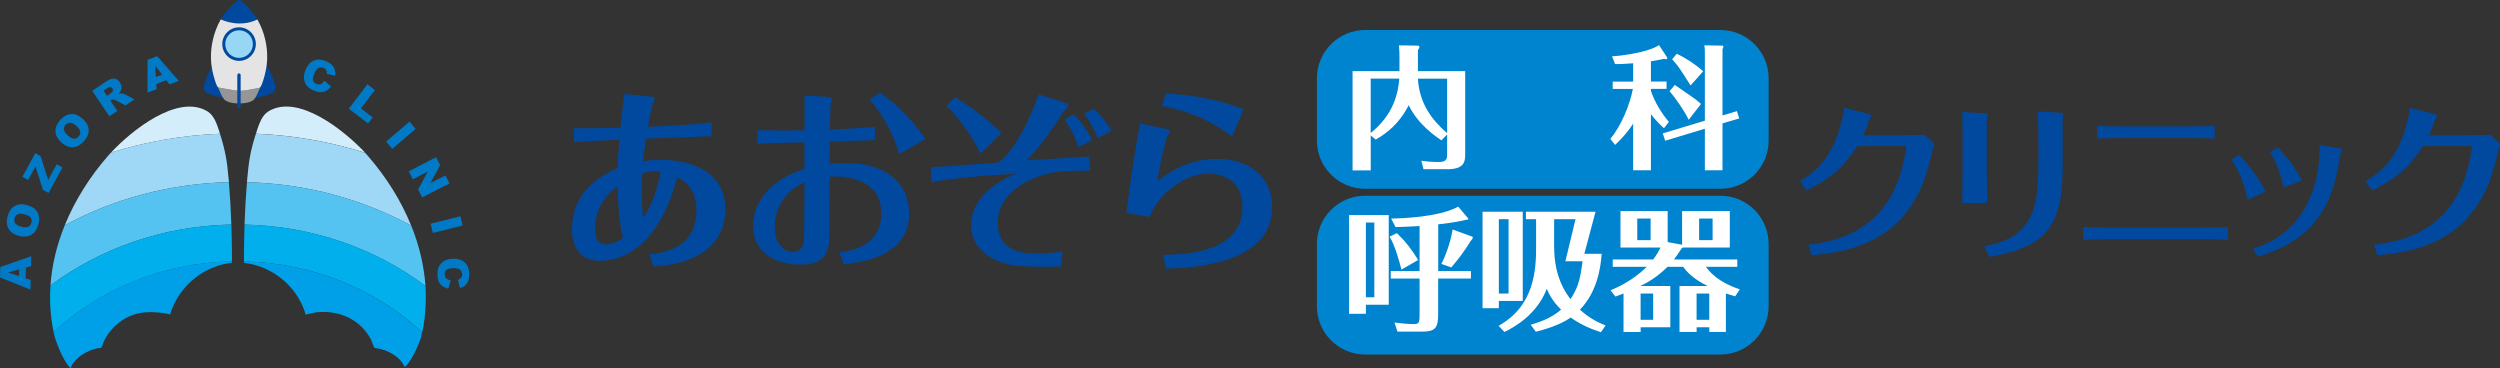 <?xml version="1.0" encoding="utf-8"?>
<!-- Generator: Adobe Illustrator 27.5.0, SVG Export Plug-In . SVG Version: 6.00 Build 0)  -->
<svg version="1.1" id="レイヤー_1" xmlns="http://www.w3.org/2000/svg" xmlns:xlink="http://www.w3.org/1999/xlink" x="0px"
	 y="0px" viewBox="0 0 613.54 90.37" style="enable-background:new 0 0 613.54 90.37;" xml:space="preserve">
<rect x="0" y="0" width="613.54" height="90.37" fill="#333333" stroke="none"/>
<style type="text/css">
	.st0{fill:#0084CF;}
	.st1{fill:#00499F;}
	.st2{fill:#FFFFFF;}
	.st3{fill:#007AC6;}
	.st4{fill:#969697;}
	.st5{fill:#E4E4E4;}
	.st6{fill:#98D6F6;}
	.st7{fill:#D3EDFB;}
	.st8{fill:#9FD8F7;}
	.st9{fill:#54C3F1;}
	.st10{fill:#00AFEC;}
	.st11{fill:#00A0E9;}
</style>
<g>
	<path class="st0" d="M422.19,46.34h-87.14c-6.55,0-11.86-5.31-11.86-11.86V19.22c0-6.55,5.31-11.86,11.86-11.86h87.14
		c6.55,0,11.86,5.31,11.86,11.86v15.26C434.05,41.03,428.74,46.34,422.19,46.34"/>
	<path class="st0" d="M422.19,87.01h-87.14c-6.55,0-11.86-5.31-11.86-11.86V59.89c0-6.55,5.31-11.86,11.86-11.86h87.14
		c6.55,0,11.86,5.31,11.86,11.86v15.26C434.05,81.7,428.74,87.01,422.19,87.01"/>
	<path class="st1" d="M174.63,33.42c-3.49,0.14-10.05,0.38-16.09,0.61c-0.42,2.78-0.57,4.2-0.71,5.57c1.46-0.28,2.79-0.38,4.29-0.38
		c8.5,0,15.9,3.49,15.9,12.22c0,1.75-0.24,6.47-4.72,9.91c-4.39,3.35-9.82,3.82-12.93,4.06l-0.99-3.02
		c2.74-0.24,11.56-0.99,11.56-10.95c0-5.38-3.54-7.32-4.72-7.98C161.27,62.35,151.03,64,147.35,64c-4.72,0-6.98-2.97-6.98-7.79
		c0-6.94,4.01-11.85,11.23-14.96c0.05-2.22,0.09-3.3,0.43-6.94c-2.5,0.09-9.49,0.38-11.19,0.57l-0.05-3.4h1.42
		c3.87,0,6.65-0.05,10.05-0.14c0.09-1.18,0.8-6.99,0.94-8.26l5.95,0.57c1.37,0.14,1.56,0.28,1.56,0.57c0,0.14-0.38,0.85-0.38,0.9
		c-0.38,0.71-1.13,4.86-1.32,5.99c5.19-0.24,12.18-0.52,15.62-1.09V33.42z M146.03,56.07c0,1.18,0.14,3.92,2.64,3.92
		c1.93,0,3.63-1.18,4.2-1.6c-1.13-4.96-1.23-9.63-1.27-12.7C150.37,46.59,146.03,49.84,146.03,56.07 M157.64,42.53
		c-0.1,1.56-0.14,2.45-0.14,4.2c0,3.49,0.14,4.96,0.38,6.8c2.64-4.2,3.54-7.69,4.29-11.47C160.05,41.87,158.53,42.29,157.64,42.53"
		/>
	<path class="st1" d="M185.93,31.96c3.87,0.09,7.64,0.09,11.51,0.05c0-1.23,0.05-7.22,0-8.59l5.24,0.33
		c1.37,0.09,1.56,0.24,1.56,0.57c0,0.19-0.33,0.99-0.38,1.18c0,0.09-0.14,2.69-0.19,6.32c5.81-0.28,8.07-0.42,11.04-0.71v3.3
		c-3.07,0.1-9.58,0.28-11.04,0.33c0,0-0.05,3.77-0.05,5.43c0.94-0.09,1.98-0.19,3.63-0.19c10.43,0,15.86,5.14,15.86,12.41
		c0,10.57-11.61,11.94-16.05,12.51l-1.04-3.02c6.51-0.71,10.24-3.73,10.24-9.53c0-9.58-11.04-9.16-12.65-8.97
		c-0.05,1.6-0.09,9.53-0.09,13.26c0,4.11,0,8.31-7.08,8.31c-6.13,0-11.61-2.97-11.61-9.39c0-7.46,6.14-12.08,12.6-14.11v-6.51
		c-2.36,0.05-9.44,0.19-11.51,0.33V31.96z M190.13,55.79c0,4.44,2.64,6.04,4.48,6.04c1.42,0,2.5-0.8,2.69-2.74
		c0.1-1.18,0.1-12.08,0.14-14.35C192.77,46.87,190.13,50.79,190.13,55.79 M220.71,37.81c-1.89-6.28-4.81-10.52-7.22-13.31l2.41-1.84
		c2.78,1.98,7.36,5.71,11.23,11.47L220.71,37.81z"/>
	<path class="st1" d="M260.34,65.42c-1.98,0.05-7.6,0.14-11.19-0.24c-4.48-0.47-10.85-3.59-10.85-9.86c0-6.32,5.8-10.62,11.04-12.7
		c-7.88,0.42-14.87,1.04-20.77,2.08l-0.14-3.63c3.96-0.28,11.33-0.76,16.57-1.18c5.48-3.92,9.63-15.91,9.91-16.71l5.95,1.89
		c1.27,0.43,1.37,0.61,1.37,0.85c0,0.33-1.27,1.51-1.46,1.79c-0.94,1.51-4.91,7.79-8.82,11.66c2.22-0.14,12.98-0.8,15.43-0.94
		l0.09,3.44c-5.14,0.05-8.45,0.09-11.7,1.13c-2.5,0.8-10.9,3.92-10.9,11.75c0,6.37,5,7.46,9.39,7.46c2.08,0,4.48-0.14,6.51-0.52
		L260.34,65.42z M240.66,37.71c-2.55-5.43-6.84-10.29-8.4-11.75l2.12-2.08c3.82,2.22,7.98,5.43,11.42,8.78L240.66,37.71z
		 M263.5,28.04c1.84,1.84,3.3,3.92,4.53,6.32l-3.35,1.75c-0.8-2.41-2.03-4.86-3.45-6.84L263.5,28.04z M269.4,33.89
		c-0.76-1.98-2.08-4.3-3.3-5.99l2.31-1.23c1.7,1.6,3.16,3.3,4.39,5.43L269.4,33.89z"/>
	<path class="st1" d="M285.38,31.48c1.61,0.33,1.75,0.61,1.75,0.85c0,0.19-0.61,1.04-0.71,1.23c-0.14,0.38-1.23,3.96-2.41,10.9
		c2.26-1.75,7.13-5.47,14.72-5.47c7.5,0,13.45,4.06,13.45,11.8c0,14.16-19.59,14.91-26.05,15.15l-0.66-3.4
		c5.1-0.1,19.44-0.38,19.44-11.75c0-6.42-4.77-8.17-8.45-8.17c-1.18,0-4.01,0.14-7.69,2.6c-4.11,2.78-5.52,5.57-6.7,8.02l-5.62-0.99
		c0.94-8.07,2.27-16.33,3.35-21.95L285.38,31.48z M286.23,22.94c3.59,0.24,10.48,0.66,18.97,3.87l-2.83,6.7
		c-6.42-4.77-11.52-6.32-17.32-7.55L286.23,22.94z"/>
	<path class="st1" d="M441.7,44.43c5.15-2.89,8.08-7.01,9.85-13.11c0.78-2.76,0.95-4.12,1.03-4.86l6.02,1.52
		c0.49,0.12,0.7,0.25,0.7,0.37c0,0.12-0.37,0.66-0.45,0.78c-0.45,1.15-1.07,3.01-1.61,4.08h8.53c4.12,0,5.53-0.08,6.51-0.17
		l2.39,2.27c-1.69,6.89-2.47,10.23-5.32,14.68c-6.6,10.35-17.27,11.96-24.74,12.66l-0.82-2.6c6.51-0.78,21.44-3.13,24.04-24.2H455.8
		c-3.26,5.03-6.39,7.96-12.49,10.89L441.7,44.43z"/>
	<path class="st1" d="M481.65,30.87c0-1.03-0.04-2.35-0.08-3.38l5.57,0.33c0.54,0.04,0.74,0.08,0.74,0.33
		c0,0.17-0.29,0.87-0.29,1.03v13.61c0,2.02,0.08,5.11,0.12,7.01h-6.14c0-0.37,0.08-4.95,0.08-7.05V30.87z M487.01,60.43
		c3.79-0.78,10.02-2.1,12.24-9.69c0.99-3.42,1.03-7.92,1.03-15.83c0-2.23-0.04-5.48-0.25-7.59l5.73,0.37c0.21,0,0.66,0.04,0.66,0.29
		c0,0.17-0.21,0.99-0.21,1.2v11.96c0,15.17-4.74,19.58-18.02,21.89L487.01,60.43z"/>
	<path class="st1" d="M546.78,58.82c-2.18-0.08-4.49-0.12-6.68-0.12h-22.47c-2.52,0-4.99,0.08-6.35,0.12v-3.09
		c1.85,0.08,3.63,0.12,6.43,0.12h22.35c4.29,0,5.4-0.04,6.72-0.12V58.82z M543.52,34c-2.1-0.08-3.5-0.12-6.72-0.12h-15.34
		c-3.01,0-4.37,0.04-6.8,0.12v-3.09c2.35,0.08,3.3,0.12,6.8,0.12h15.26c4.04,0,4.87-0.04,6.8-0.12V34z"/>
	<path class="st1" d="M549.55,38c1.65,1.73,4.53,5.11,6.47,9.03l-4.41,2.06c-0.49-2.27-1.36-5.98-3.96-9.94L549.55,38z M574.2,36.39
		c0.16,0.04,0.45,0.08,0.45,0.29c0,0.12-0.21,0.7-0.21,0.86c-0.54,3.01-0.78,4.53-1.44,7.05c-3.55,13.32-13.32,16.61-18.92,18.39
		l-1.15-1.98c4.91-1.32,16.37-6.68,16.37-25.4L574.2,36.39z M559.03,36.23c2.23,2.27,4.33,5.03,5.94,8.04l-4.54,1.77
		c-0.49-2.47-1.57-6.02-3.34-8.74L559.03,36.23z"/>
	<path class="st1" d="M580.55,44.43c5.15-2.89,8.08-7.01,9.85-13.11c0.78-2.76,0.95-4.12,1.03-4.86l6.02,1.52
		c0.49,0.12,0.7,0.25,0.7,0.37c0,0.12-0.37,0.66-0.45,0.78c-0.45,1.15-1.07,3.01-1.61,4.08h8.53c4.12,0,5.53-0.08,6.51-0.17
		l2.39,2.27c-1.69,6.89-2.47,10.23-5.32,14.68c-6.6,10.35-17.27,11.96-24.74,12.66l-0.82-2.6c6.51-0.78,21.44-3.13,24.04-24.2
		h-12.04c-3.26,5.03-6.39,7.96-12.49,10.89L580.55,44.43z"/>
	<path class="st2" d="M359.58,17.46v20.13c0,1.9,0,3.94-4.39,3.94h-5.84l-0.52-2.07c0.98,0.13,2.43,0.3,4.16,0.3
		c1.97,0,2.16-0.66,2.16-2V33l-1.41,1.44c-1.34-0.92-5.67-3.8-8.03-8.62c-2.3,4.59-5.54,6.99-8.1,8.43l-1.21-1.02v8.59h-4.46V17.46
		h11.51v-3.74c0-0.82-0.03-1.25-0.13-2.59l4.53,0.07c0.2,0,0.49,0,0.49,0.36c0,0.23-0.13,0.39-0.36,0.72v5.18H359.58z M336.39,32.64
		c5.71-4.56,6.76-9.97,7.02-13.35h-7.02V32.64z M347.97,19.3c0.39,6.07,3.35,10.07,7.18,13.38V19.3H347.97z"/>
	<path class="st2" d="M405.15,22.25c0.89,2.75,2.69,5.67,4.43,7.67l-1.21,1.54c-0.56-0.49-2-1.84-3.21-3.44v13.77h-4.36V30.35
		c-1.57,2.46-3.48,4.3-4.43,5.21l-1.18-1.48c2.79-3.28,4.89-8.69,5.54-12.26h-4.95v-1.8h5.02v-4.49c-2.36,0.2-3.41,0.2-4.43,0.2
		l-0.75-1.9c1.41-0.07,8.56-0.79,11.54-2.76l2,3.08c0.03,0.03,0.1,0.39-0.36,0.39c-0.07,0-0.16,0-0.43-0.1
		c-0.75,0.16-1.77,0.39-3.21,0.59v4.98h3.84v1.8h-3.84V22.25z M426.27,27.27l0.56,1.8l-4.1,1.21v11.51h-4.33v-10.2l-9.74,2.95
		l-0.59-1.8l10.33-3.12v-16.2c0-1.38,0-1.51-0.13-2.29l4.46,0.07c0.07,0,0.23,0.1,0.23,0.29c0,0.07-0.03,0.1-0.23,0.62v16.23
		L426.27,27.27z M414.43,29.4c-0.85-1.93-3.51-5.71-4.69-7.02l1.28-1.54c0.75,0.53,4.13,2.82,4.82,3.34
		c0.79,0.59,1.28,1.02,1.61,1.34L414.43,29.4z M414.89,20.97c-2.62-4.16-3.05-4.82-4.53-6.43l1.15-1.34
		c2.49,1.18,4.72,2.72,6.49,4.29L414.89,20.97z"/>
	<path class="st2" d="M340.82,52.78v22h-5.61v2.23h-4.13V52.78H340.82z M335.21,72.95h2.07V54.62h-2.07V72.95z M343.94,66.16
		c-0.43-1.67-1.61-6.07-2.92-8.07l1.8-0.88c2.23,2.16,3.67,4.07,5.21,6.59L343.94,66.16z M352.95,66.52h8.04v1.84h-8.04v8.79
		c0,3.44-0.82,4.23-3.97,4.23h-6.03l-0.72-2.23c1.41,0.2,3.35,0.39,4.75,0.39c1.25,0,1.41-0.43,1.41-2.1v-9.08h-7.08v-1.84h7.08
		V55.47c-2.59,0.16-4,0.2-5.9,0.26l-1.08-2.1c2.23-0.03,11.67-0.26,16.46-2.92l2.43,2.88c0.03,0.03,0.07,0.1,0.07,0.13
		c0,0.16-0.43,0.26-0.72,0.26c-1.08,0.26-2.66,0.62-6.69,1.08V66.52z M361.35,58.09c0.03,0,0.1,0.07,0.1,0.13
		c0,0.36-0.23,0.62-0.43,0.79c-1.9,3.02-2.92,4.33-4.85,6.62l-2.43-0.85c0.56-1.02,2.2-4.79,2.75-8.46L361.35,58.09z"/>
	<path class="st2" d="M373.71,51.96v21.9h-5.87v1.77h-4V51.96H373.71z M392.89,81.54c-3.08-1.02-5.28-2.1-7.41-3.61
		c-2.82,2-7.08,3.11-8.56,3.48l-1.28-1.71c3.64-1.05,5.67-2.17,7.48-3.71c-2.23-2.16-3.05-4.06-3.51-5.11
		c-2.46,6.39-8.03,9.44-10.4,10.59l-1.44-1.51c8.85-4.92,9.21-13.84,9.21-19.31V53.8h-2.49v-1.84h17.08l-2.75,10.33h4.26
		c-0.26,3.31-1.02,9.25-5.34,13.71c2.65,2.43,5.21,3.44,6.3,3.87L392.89,81.54z M367.84,72.03h2.39V53.8h-2.39V72.03z M381.42,60.68
		c0,7.41,2.95,11.35,4,12.72c1.67-2.43,2.46-4.82,2.95-9.28h-4.2l2.49-10.33h-5.25V60.68z"/>
	<path class="st2" d="M425.85,72.72c-1.15-0.33-1.64-0.49-2.29-0.69v9.44h-4.07v-1.15h-3.11v1.15h-4.2V70.19h6.92
		c-3.25-1.57-5.02-3.28-6.03-4.72h-3.84c-2.46,2.53-5.08,3.97-6.66,4.72h7.35v10.13h-7.28v1.15h-4.2v-9.44
		c-0.49,0.2-0.95,0.36-2,0.75l-1.18-1.54c1.41-0.59,5.41-2.29,8.89-5.77h-8.36v-1.8h9.94c0.66-0.89,1.51-2.2,1.77-2.92h-9.81V51.8
		h11.58v7.61l3.54,0.66V51.8h11.71v8.95h-11.54c-0.07,0.07-0.1,0.13-0.29,0.23c-0.76,1.18-1.25,1.87-1.87,2.69h15.54v1.8h-7.71
		c1.02,1.38,3.08,3.8,8.33,5.54L425.85,72.72z M401.81,58.94h3.28v-5.31h-3.28V58.94z M405.71,72.03h-3.08v6.46h3.08V72.03z
		 M419.48,72.03h-3.11v6.46h3.11V72.03z M416.99,58.94h3.31v-5.31h-3.31V58.94z"/>
</g>
<g>
	<path class="st3" d="M6.35,65.67l-0.06,2.64l1.24,0.39l-0.05,2.38l-7.47-3l0.06-2.54l7.6-2.66L7.6,65.32L6.35,65.67z M4.71,66.11
		l-2.73,0.77l2.69,0.88L4.71,66.11z"/>
	<path class="st3" d="M4.62,57.88c-1.19-0.32-2.02-0.9-2.51-1.74c-0.48-0.84-0.57-1.85-0.25-3.03c0.33-1.21,0.9-2.06,1.73-2.54
		c0.83-0.48,1.83-0.56,3-0.25c0.85,0.23,1.51,0.56,1.98,0.99c0.47,0.43,0.78,0.96,0.94,1.58c0.16,0.62,0.13,1.34-0.09,2.15
		c-0.22,0.82-0.53,1.46-0.94,1.93c-0.41,0.47-0.94,0.79-1.59,0.97C6.22,58.13,5.47,58.1,4.62,57.88 M5.24,55.63
		c0.73,0.2,1.3,0.2,1.69,0.02c0.4-0.19,0.66-0.51,0.78-0.98c0.13-0.48,0.07-0.9-0.17-1.25c-0.24-0.35-0.77-0.63-1.59-0.85
		c-0.69-0.18-1.22-0.18-1.61,0.01c-0.39,0.19-0.65,0.52-0.78,1c-0.12,0.45-0.06,0.86,0.19,1.22C4,55.15,4.5,55.43,5.24,55.63"/>
	<polygon class="st3" points="5.5,43.39 8.66,37.6 9.98,38.33 11.82,44.16 13.93,40.31 15.35,41.09 11.91,47.36 10.54,46.61 
		8.72,40.84 6.91,44.16 	"/>
	<path class="st3" d="M15.06,34.96c-0.91-0.83-1.39-1.72-1.44-2.69c-0.05-0.97,0.34-1.91,1.16-2.81c0.84-0.93,1.74-1.42,2.7-1.47
		c0.96-0.05,1.88,0.33,2.78,1.15c0.65,0.59,1.09,1.19,1.31,1.78c0.22,0.6,0.26,1.21,0.11,1.84c-0.14,0.63-0.5,1.25-1.06,1.87
		c-0.57,0.63-1.14,1.06-1.72,1.29c-0.57,0.23-1.2,0.28-1.86,0.14C16.38,35.92,15.72,35.55,15.06,34.96 M16.64,33.24
		c0.56,0.51,1.06,0.77,1.5,0.79c0.44,0.01,0.82-0.16,1.14-0.52c0.34-0.37,0.48-0.77,0.42-1.19c-0.06-0.42-0.4-0.92-1.02-1.48
		c-0.53-0.48-1.01-0.72-1.44-0.73c-0.43-0.01-0.82,0.17-1.15,0.53c-0.32,0.35-0.45,0.74-0.39,1.17
		C15.75,32.25,16.07,32.73,16.64,33.24"/>
	<path class="st3" d="M26.85,28.54l-4.22-6.24l3.22-2.17c0.6-0.4,1.09-0.66,1.47-0.77c0.38-0.11,0.77-0.09,1.15,0.05
		c0.38,0.15,0.71,0.42,0.97,0.82c0.23,0.35,0.36,0.7,0.38,1.05c0.02,0.35-0.04,0.69-0.2,1.02c-0.1,0.21-0.27,0.45-0.51,0.71
		c0.28-0.08,0.5-0.11,0.66-0.11c0.11,0,0.28,0.04,0.53,0.12c0.25,0.08,0.43,0.15,0.53,0.21l2.16,1.18l-2.18,1.47l-2.32-1.21
		c-0.3-0.16-0.52-0.24-0.67-0.25c-0.2,0-0.4,0.06-0.57,0.17l-0.17,0.11l1.71,2.53L26.85,28.54z M26.28,23.52l0.81-0.55
		c0.09-0.06,0.24-0.2,0.45-0.43c0.11-0.11,0.17-0.25,0.18-0.41c0.01-0.16-0.03-0.31-0.12-0.44c-0.14-0.2-0.3-0.31-0.51-0.33
		c-0.2-0.02-0.48,0.09-0.83,0.32l-0.85,0.57L26.28,23.52z"/>
	<path class="st3" d="M40.82,19.68l-2.48,0.93l0.09,1.29l-2.23,0.83l0.01-8.05l2.38-0.89l5.29,6.07l-2.28,0.85L40.82,19.68z
		 M39.8,18.32l-1.73-2.25l0.18,2.83L39.8,18.32z"/>
	<path class="st3" d="M79.6,19.83l1.64,1.36c-0.35,0.48-0.73,0.83-1.15,1.07c-0.42,0.24-0.87,0.37-1.35,0.38
		c-0.48,0.01-1.03-0.11-1.65-0.38c-0.76-0.32-1.33-0.69-1.71-1.11c-0.39-0.42-0.64-0.98-0.75-1.68c-0.12-0.7,0.01-1.48,0.37-2.34
		c0.48-1.15,1.16-1.91,2.03-2.27c0.87-0.36,1.87-0.31,2.98,0.16c0.88,0.37,1.49,0.83,1.84,1.4c0.35,0.56,0.5,1.26,0.43,2.1
		l-2.07-0.37c0.02-0.24,0.02-0.42-0.01-0.55c-0.05-0.21-0.15-0.4-0.28-0.56c-0.14-0.16-0.31-0.29-0.53-0.38
		c-0.49-0.2-0.94-0.16-1.37,0.12c-0.32,0.21-0.61,0.62-0.87,1.25c-0.32,0.77-0.43,1.35-0.31,1.73c0.11,0.38,0.38,0.66,0.81,0.84
		c0.41,0.17,0.77,0.19,1.08,0.04C79.03,20.5,79.32,20.23,79.6,19.83"/>
	<polygon class="st3" points="90.16,20.69 92.01,22.1 88.57,26.62 91.47,28.82 90.34,30.3 85.6,26.68 	"/>
	
		<rect x="94.62" y="32.05" transform="matrix(0.76 -0.65 0.65 0.76 2.016 71.903)" class="st3" width="7.54" height="2.33"/>
	<polygon class="st3" points="107.02,38.59 108.01,40.52 105.61,44.96 109.32,43.05 110.32,45 103.63,48.45 102.62,46.5 105,42.1 
		101.32,43.99 100.32,42.05 	"/>
	
		<rect x="105.91" y="53.92" transform="matrix(0.97 -0.241 0.241 0.97 -10.058 28.12)" class="st3" width="7.54" height="2.33"/>
	<path class="st3" d="M110.61,68.79l-0.58,2.05c-0.58-0.13-1.06-0.33-1.45-0.62c-0.39-0.29-0.69-0.65-0.89-1.08
		c-0.2-0.43-0.31-0.99-0.32-1.66c-0.02-0.82,0.09-1.49,0.32-2.01c0.23-0.52,0.64-0.98,1.23-1.37c0.59-0.39,1.36-0.59,2.29-0.61
		c1.25-0.02,2.21,0.29,2.89,0.94c0.68,0.65,1.03,1.58,1.06,2.8c0.02,0.95-0.16,1.7-0.53,2.25c-0.37,0.55-0.96,0.97-1.74,1.24
		l-0.5-2.05c0.23-0.08,0.39-0.15,0.5-0.24c0.18-0.13,0.31-0.3,0.4-0.49c0.09-0.19,0.14-0.4,0.13-0.64c-0.01-0.53-0.23-0.93-0.66-1.2
		c-0.32-0.21-0.82-0.3-1.49-0.29c-0.83,0.02-1.41,0.15-1.71,0.41c-0.3,0.26-0.45,0.62-0.44,1.08c0.01,0.45,0.14,0.78,0.39,1
		C109.77,68.54,110.14,68.7,110.61,68.79"/>
	<path class="st1" d="M55.44,24.07c0.01,0.04-2.34-0.43-2.56-0.51c-0.73-0.25-1.66-0.5-2.32-0.89c-1.61-0.94,1-5.45,1.62-6.64
		C53.24,18.63,54.77,21.36,55.44,24.07"/>
	<path class="st1" d="M62.21,24.07c-0.01,0.04,2.34-0.43,2.56-0.51c0.73-0.25,1.66-0.5,2.32-0.89c1.61-0.94-1-5.45-1.62-6.64
		C64.4,18.63,62.88,21.36,62.21,24.07"/>
	<path class="st1" d="M58.82,5.76c1.21,0,2.15-0.21,2.66-0.35c0.71-0.19,1.27-0.43,1.68-0.63l-0.12-0.2
		c-0.69-1.31-2.63-3.46-3.98-4.42c-0.01,0-0.01-0.01-0.02-0.02c-0.21-0.18-0.54-0.18-0.75,0c-0.01,0.01-0.02,0.02-0.02,0.02
		c-1.34,0.96-3.29,3.11-3.98,4.42l-0.11,0.2c0.54,0.24,1.29,0.52,2.23,0.72C56.88,5.59,57.71,5.76,58.82,5.76"/>
	<path class="st4" d="M59.18,25.36c0.42,0.02,0.83-0.05,1.24-0.12c0.22-0.04,0.55-0.1,0.75-0.17c0.16-0.05,0.85-0.37,0.97-0.46
		c0.02-0.01,0.24-0.25,0.27-0.29c0.48-0.56,1.1-2.09,1.4-2.78c0-0.01,0.01-0.02,0.01-0.03c-0.48,0.12-1.07,0.24-1.73,0.36
		c-1.48,0.26-2.48,0.47-3.77,0.39c-0.63-0.04-1.43-0.18-3-0.47c-0.69-0.13-1.3-0.24-1.81-0.34c0.01,0.03,0.03,0.06,0.05,0.09
		c0.29,0.69,0.92,2.22,1.4,2.78c0.03,0.04,0.25,0.28,0.27,0.29c0.11,0.08,0.81,0.4,0.97,0.46c0.2,0.07,0.53,0.13,0.75,0.17
		c0.41,0.08,0.81,0.14,1.24,0.12H59.18z"/>
	<path class="st5" d="M63.26,4.95l-0.1-0.17c-0.41,0.2-0.98,0.44-1.68,0.63c-0.5,0.14-1.45,0.35-2.66,0.35
		c-1.11,0-1.94-0.17-2.41-0.27c-0.94-0.2-1.69-0.48-2.23-0.72l-0.1,0.18c-1.65,2.95-2.4,6.35-2.31,9.57
		c0.05,1.71,0.47,3.7,1.02,5.36c0.17,0.5,0.37,1.12,0.69,1.54c0,0.01,0.01,0.02,0.02,0.03c0.52,0.1,1.13,0.22,1.81,0.34
		c1.57,0.29,2.37,0.43,3,0.47c1.28,0.08,2.29-0.12,3.77-0.39c0.66-0.12,1.25-0.25,1.73-0.36c0.02-0.03,0.04-0.06,0.05-0.1
		c0.33-0.42,0.53-1.04,0.69-1.54c0.55-1.65,0.97-3.65,1.02-5.36C65.67,11.3,64.91,7.89,63.26,4.95"/>
	<path class="st6" d="M62.43,10.82c0,2.08-1.68,3.76-3.76,3.76c-2.07,0-3.76-1.68-3.76-3.76c0-2.08,1.68-3.76,3.76-3.76
		C60.75,7.06,62.43,8.75,62.43,10.82"/>
	<path class="st1" d="M58.67,14.94c-2.27,0-4.12-1.85-4.12-4.12S56.4,6.7,58.67,6.7c2.27,0,4.12,1.85,4.12,4.12
		S60.94,14.94,58.67,14.94 M58.67,7.43c-1.87,0-3.39,1.52-3.39,3.39c0,1.87,1.52,3.39,3.39,3.39c1.87,0,3.39-1.52,3.39-3.39
		C62.07,8.95,60.54,7.43,58.67,7.43"/>
	<path class="st1" d="M58.65,26.57L58.65,26.57c-0.23,0-0.41-0.19-0.41-0.41v-7.74c0-0.23,0.19-0.41,0.41-0.41
		c0.23,0,0.41,0.19,0.41,0.41v7.74C59.06,26.38,58.88,26.57,58.65,26.57"/>
	<path class="st7" d="M53.88,32.49c-0.08-0.25-0.16-0.52-0.25-0.79c-0.46-1.41-1.06-2.99-2.18-3.97c-0.18-0.15-0.36-0.29-0.56-0.41
		c-7.32-4.42-18.76,4.86-23.65,10.13c8.46-2.65,17.44-4.25,26.75-4.63C53.94,32.71,53.91,32.6,53.88,32.49"/>
	<path class="st8" d="M15.9,55.27c11.91-6.42,25.63-10.22,40.27-10.56c-0.02-0.24-0.04-0.49-0.06-0.72
		c-0.38-4.36-0.72-6.72-2.13-11.17c-9.31,0.38-18.29,1.98-26.75,4.63c-0.28,0.3-0.54,0.59-0.77,0.86
		C22.03,43.4,18.39,49.15,15.9,55.27"/>
	<path class="st9" d="M56.77,55.11c-0.01-0.21-0.01-0.42-0.02-0.64c-0.11-3.11-0.29-6.22-0.54-9.33c-0.01-0.15-0.02-0.29-0.04-0.43
		c-14.64,0.34-28.36,4.14-40.27,10.56c-1.93,4.75-3.16,9.72-3.51,14.78C24.64,60.96,40.02,55.43,56.77,55.11"/>
	<path class="st10" d="M13.16,81.47C24.47,71.04,39.88,64.5,56.92,64.15c0-0.26,0-0.52,0.01-0.79c0-0.63,0-1.27-0.01-1.9
		c-0.02-2.12-0.07-4.24-0.14-6.36c-16.75,0.32-32.14,5.85-44.38,14.94C12.13,73.82,12.36,77.65,13.16,81.47"/>
	<path class="st11" d="M13.38,82.5c0.08,0.33,1.76,5.72,3.94,7.87c0.85-2.51,4.32-4.73,7.55-5.02c0.06-0.01,0.48-1.27,0.54-1.4
		c0.22-0.48,0.47-0.94,0.74-1.39c0.56-0.9,1.23-1.73,1.98-2.46c1.54-1.49,3.46-2.6,5.54-3.13c1.61-0.41,3.3-0.43,4.95-0.3
		c0.29,0.02,3.2,0.29,3.11,0.59c0.01-0.03,0.02-0.06,0.03-0.1c0.05-0.16,0.1-0.33,0.15-0.49c0.02-0.07,0.05-0.14,0.07-0.2
		c0.06-0.16,0.11-0.32,0.17-0.48c0.03-0.07,0.05-0.13,0.08-0.2c0.06-0.16,0.13-0.31,0.19-0.47c0.03-0.07,0.06-0.13,0.09-0.2
		c0.07-0.15,0.14-0.31,0.21-0.46c0.03-0.06,0.06-0.13,0.09-0.19c0.07-0.15,0.15-0.3,0.23-0.45c0.03-0.06,0.07-0.13,0.1-0.19
		c0.08-0.15,0.16-0.29,0.25-0.44c0.04-0.06,0.07-0.12,0.11-0.19c0.09-0.14,0.17-0.28,0.26-0.42c0.04-0.06,0.08-0.12,0.12-0.19
		c0.09-0.14,0.18-0.27,0.27-0.41c0.04-0.06,0.09-0.12,0.13-0.18c0.09-0.13,0.19-0.26,0.29-0.4c0.05-0.06,0.09-0.12,0.14-0.18
		c0.1-0.13,0.2-0.25,0.3-0.38c0.05-0.06,0.1-0.12,0.15-0.18c0.1-0.12,0.21-0.24,0.31-0.36c0.05-0.06,0.11-0.12,0.16-0.18
		c0.11-0.12,0.21-0.23,0.32-0.35c0.06-0.06,0.11-0.12,0.17-0.18c0.11-0.11,0.22-0.22,0.33-0.33c0.06-0.06,0.12-0.12,0.18-0.17
		c0.11-0.11,0.22-0.21,0.34-0.31c0.06-0.06,0.13-0.11,0.2-0.17c0.11-0.1,0.23-0.2,0.34-0.29c0.07-0.06,0.14-0.11,0.21-0.17
		c0.12-0.09,0.23-0.19,0.35-0.28c0.07-0.06,0.15-0.11,0.22-0.17c0.12-0.09,0.23-0.17,0.35-0.26c0.08-0.05,0.16-0.11,0.24-0.16
		c0.12-0.08,0.24-0.16,0.36-0.24c0.08-0.05,0.17-0.1,0.25-0.16c0.12-0.07,0.24-0.15,0.36-0.22c0.09-0.05,0.18-0.1,0.26-0.15
		c0.12-0.07,0.24-0.14,0.36-0.2c0.09-0.05,0.19-0.1,0.28-0.14c0.12-0.06,0.24-0.13,0.37-0.19c0.1-0.05,0.19-0.09,0.29-0.14
		c0.12-0.06,0.24-0.11,0.37-0.17c0.1-0.04,0.21-0.09,0.31-0.13c0.12-0.05,0.24-0.1,0.36-0.15c0.11-0.04,0.22-0.08,0.32-0.12
		c0.12-0.04,0.24-0.09,0.36-0.13c0.11-0.04,0.23-0.07,0.34-0.11c0.12-0.04,0.24-0.08,0.36-0.11c0.12-0.03,0.23-0.07,0.35-0.1
		c0.12-0.03,0.24-0.07,0.36-0.1c0.12-0.03,0.25-0.06,0.37-0.09c0.12-0.03,0.24-0.06,0.35-0.08c0.13-0.03,0.26-0.05,0.39-0.07
		c0.12-0.02,0.23-0.05,0.35-0.06c0.13-0.02,0.27-0.04,0.41-0.06c0.11-0.02,0.22-0.04,0.34-0.05c0.05-0.01,0.1-0.01,0.15-0.02
		c0-0.12,0-0.23,0-0.35c-17.04,0.34-32.45,6.88-43.76,17.31C13.23,81.81,13.3,82.16,13.38,82.5"/>
	<path class="st7" d="M65.91,27.31c-0.2,0.12-0.39,0.26-0.56,0.41c-1.12,0.98-1.72,2.56-2.18,3.97c-0.09,0.27-0.17,0.53-0.25,0.79
		c-0.04,0.11-0.07,0.22-0.1,0.33c9.34,0.39,18.34,2.01,26.81,4.69C84.75,32.25,73.26,22.87,65.91,27.31"/>
	<path class="st8" d="M60.61,44.72c14.66,0.36,28.4,4.2,40.31,10.66c-2.49-6.16-6.15-11.94-10.59-17.07
		c-0.22-0.25-0.46-0.52-0.72-0.8c-8.48-2.68-17.48-4.29-26.81-4.69c-1.41,4.46-1.75,6.81-2.13,11.17
		C60.65,44.22,60.63,44.47,60.61,44.72"/>
	<path class="st9" d="M60.58,45.15c-0.26,3.1-0.43,6.21-0.54,9.33c-0.01,0.21-0.01,0.43-0.02,0.64
		c16.77,0.35,32.15,5.93,44.39,15.05c-0.34-5.06-1.56-10.03-3.48-14.79c-11.91-6.46-25.65-10.3-40.31-10.66
		C60.6,44.86,60.59,45,60.58,45.15"/>
	<path class="st10" d="M59.86,63.37c0,0.26,0,0.53,0.01,0.79c17.04,0.38,32.45,6.96,43.74,17.42c0.81-3.82,1.05-7.64,0.8-11.42
		c-12.24-9.13-27.62-14.7-44.39-15.05c-0.07,2.12-0.12,4.24-0.14,6.36C59.86,62.1,59.86,62.74,59.86,63.37"/>
	<path class="st11" d="M60.02,64.52c0.11,0.01,0.23,0.03,0.34,0.05c0.14,0.02,0.27,0.04,0.41,0.06c0.12,0.02,0.23,0.04,0.35,0.07
		c0.13,0.02,0.26,0.05,0.39,0.07c0.12,0.03,0.24,0.05,0.35,0.08c0.12,0.03,0.25,0.06,0.37,0.09c0.12,0.03,0.24,0.07,0.36,0.1
		c0.12,0.03,0.24,0.06,0.35,0.1c0.12,0.04,0.24,0.08,0.36,0.11c0.11,0.04,0.23,0.07,0.34,0.11c0.12,0.04,0.24,0.09,0.36,0.13
		c0.11,0.04,0.22,0.08,0.32,0.12c0.12,0.05,0.24,0.1,0.36,0.15c0.1,0.04,0.21,0.08,0.31,0.13c0.12,0.05,0.24,0.11,0.37,0.17
		c0.1,0.05,0.2,0.09,0.29,0.14c0.12,0.06,0.24,0.12,0.37,0.19c0.09,0.05,0.19,0.09,0.28,0.14c0.12,0.07,0.24,0.13,0.36,0.2
		c0.09,0.05,0.18,0.1,0.26,0.15c0.12,0.07,0.24,0.15,0.36,0.22c0.08,0.05,0.17,0.1,0.25,0.16c0.12,0.08,0.24,0.16,0.36,0.24
		c0.08,0.05,0.16,0.11,0.24,0.16c0.12,0.08,0.24,0.17,0.35,0.26c0.07,0.05,0.15,0.11,0.22,0.16c0.12,0.09,0.23,0.18,0.35,0.28
		c0.07,0.06,0.14,0.11,0.21,0.17c0.12,0.1,0.23,0.19,0.35,0.29c0.07,0.06,0.13,0.11,0.2,0.17c0.11,0.1,0.23,0.21,0.34,0.31
		c0.06,0.06,0.12,0.11,0.18,0.17c0.11,0.11,0.22,0.22,0.33,0.33c0.06,0.06,0.11,0.12,0.17,0.18c0.11,0.11,0.22,0.23,0.32,0.35
		c0.05,0.06,0.11,0.12,0.16,0.18c0.11,0.12,0.21,0.24,0.31,0.36c0.05,0.06,0.1,0.12,0.15,0.18c0.1,0.13,0.2,0.25,0.3,0.38
		c0.05,0.06,0.09,0.12,0.14,0.18c0.1,0.13,0.19,0.26,0.29,0.39c0.04,0.06,0.09,0.12,0.13,0.18c0.09,0.14,0.18,0.27,0.27,0.41
		c0.04,0.06,0.08,0.12,0.12,0.19c0.09,0.14,0.18,0.28,0.26,0.42c0.04,0.06,0.07,0.12,0.11,0.19c0.08,0.15,0.17,0.29,0.24,0.44
		c0.03,0.06,0.07,0.13,0.1,0.19c0.08,0.15,0.15,0.3,0.23,0.45c0.03,0.06,0.06,0.13,0.09,0.19c0.07,0.15,0.14,0.31,0.21,0.46
		c0.03,0.07,0.06,0.13,0.09,0.2c0.07,0.16,0.13,0.31,0.19,0.47c0.03,0.07,0.05,0.13,0.08,0.2c0.06,0.16,0.12,0.32,0.17,0.48
		c0.02,0.07,0.05,0.14,0.07,0.21c0.05,0.16,0.11,0.32,0.15,0.49c0.01,0.03,0.02,0.06,0.03,0.1c-0.04-0.14,2.11-0.57,2.31-0.59
		c4.58-0.56,9.14,0.8,12.16,4.37c0.54,0.64,1.02,1.34,1.43,2.07c0.12,0.22,0.89,2.23,0.96,2.24c3.22,0.3,6.37,2.22,7.42,4.65
		c1.9-1.68,3.98-7.16,4.06-7.5c0.07-0.31,0.13-0.61,0.2-0.92C92.31,71.12,76.91,64.53,59.87,64.16c0,0.12,0,0.23,0,0.35
		C59.92,64.51,59.97,64.51,60.02,64.52"/>
	<path class="st11" d="M91.92,85.35c3.22,0.3,6.37,2.22,7.42,4.65c2.16-1.72,3.98-7.16,4.06-7.5"/>
</g>
</svg>
